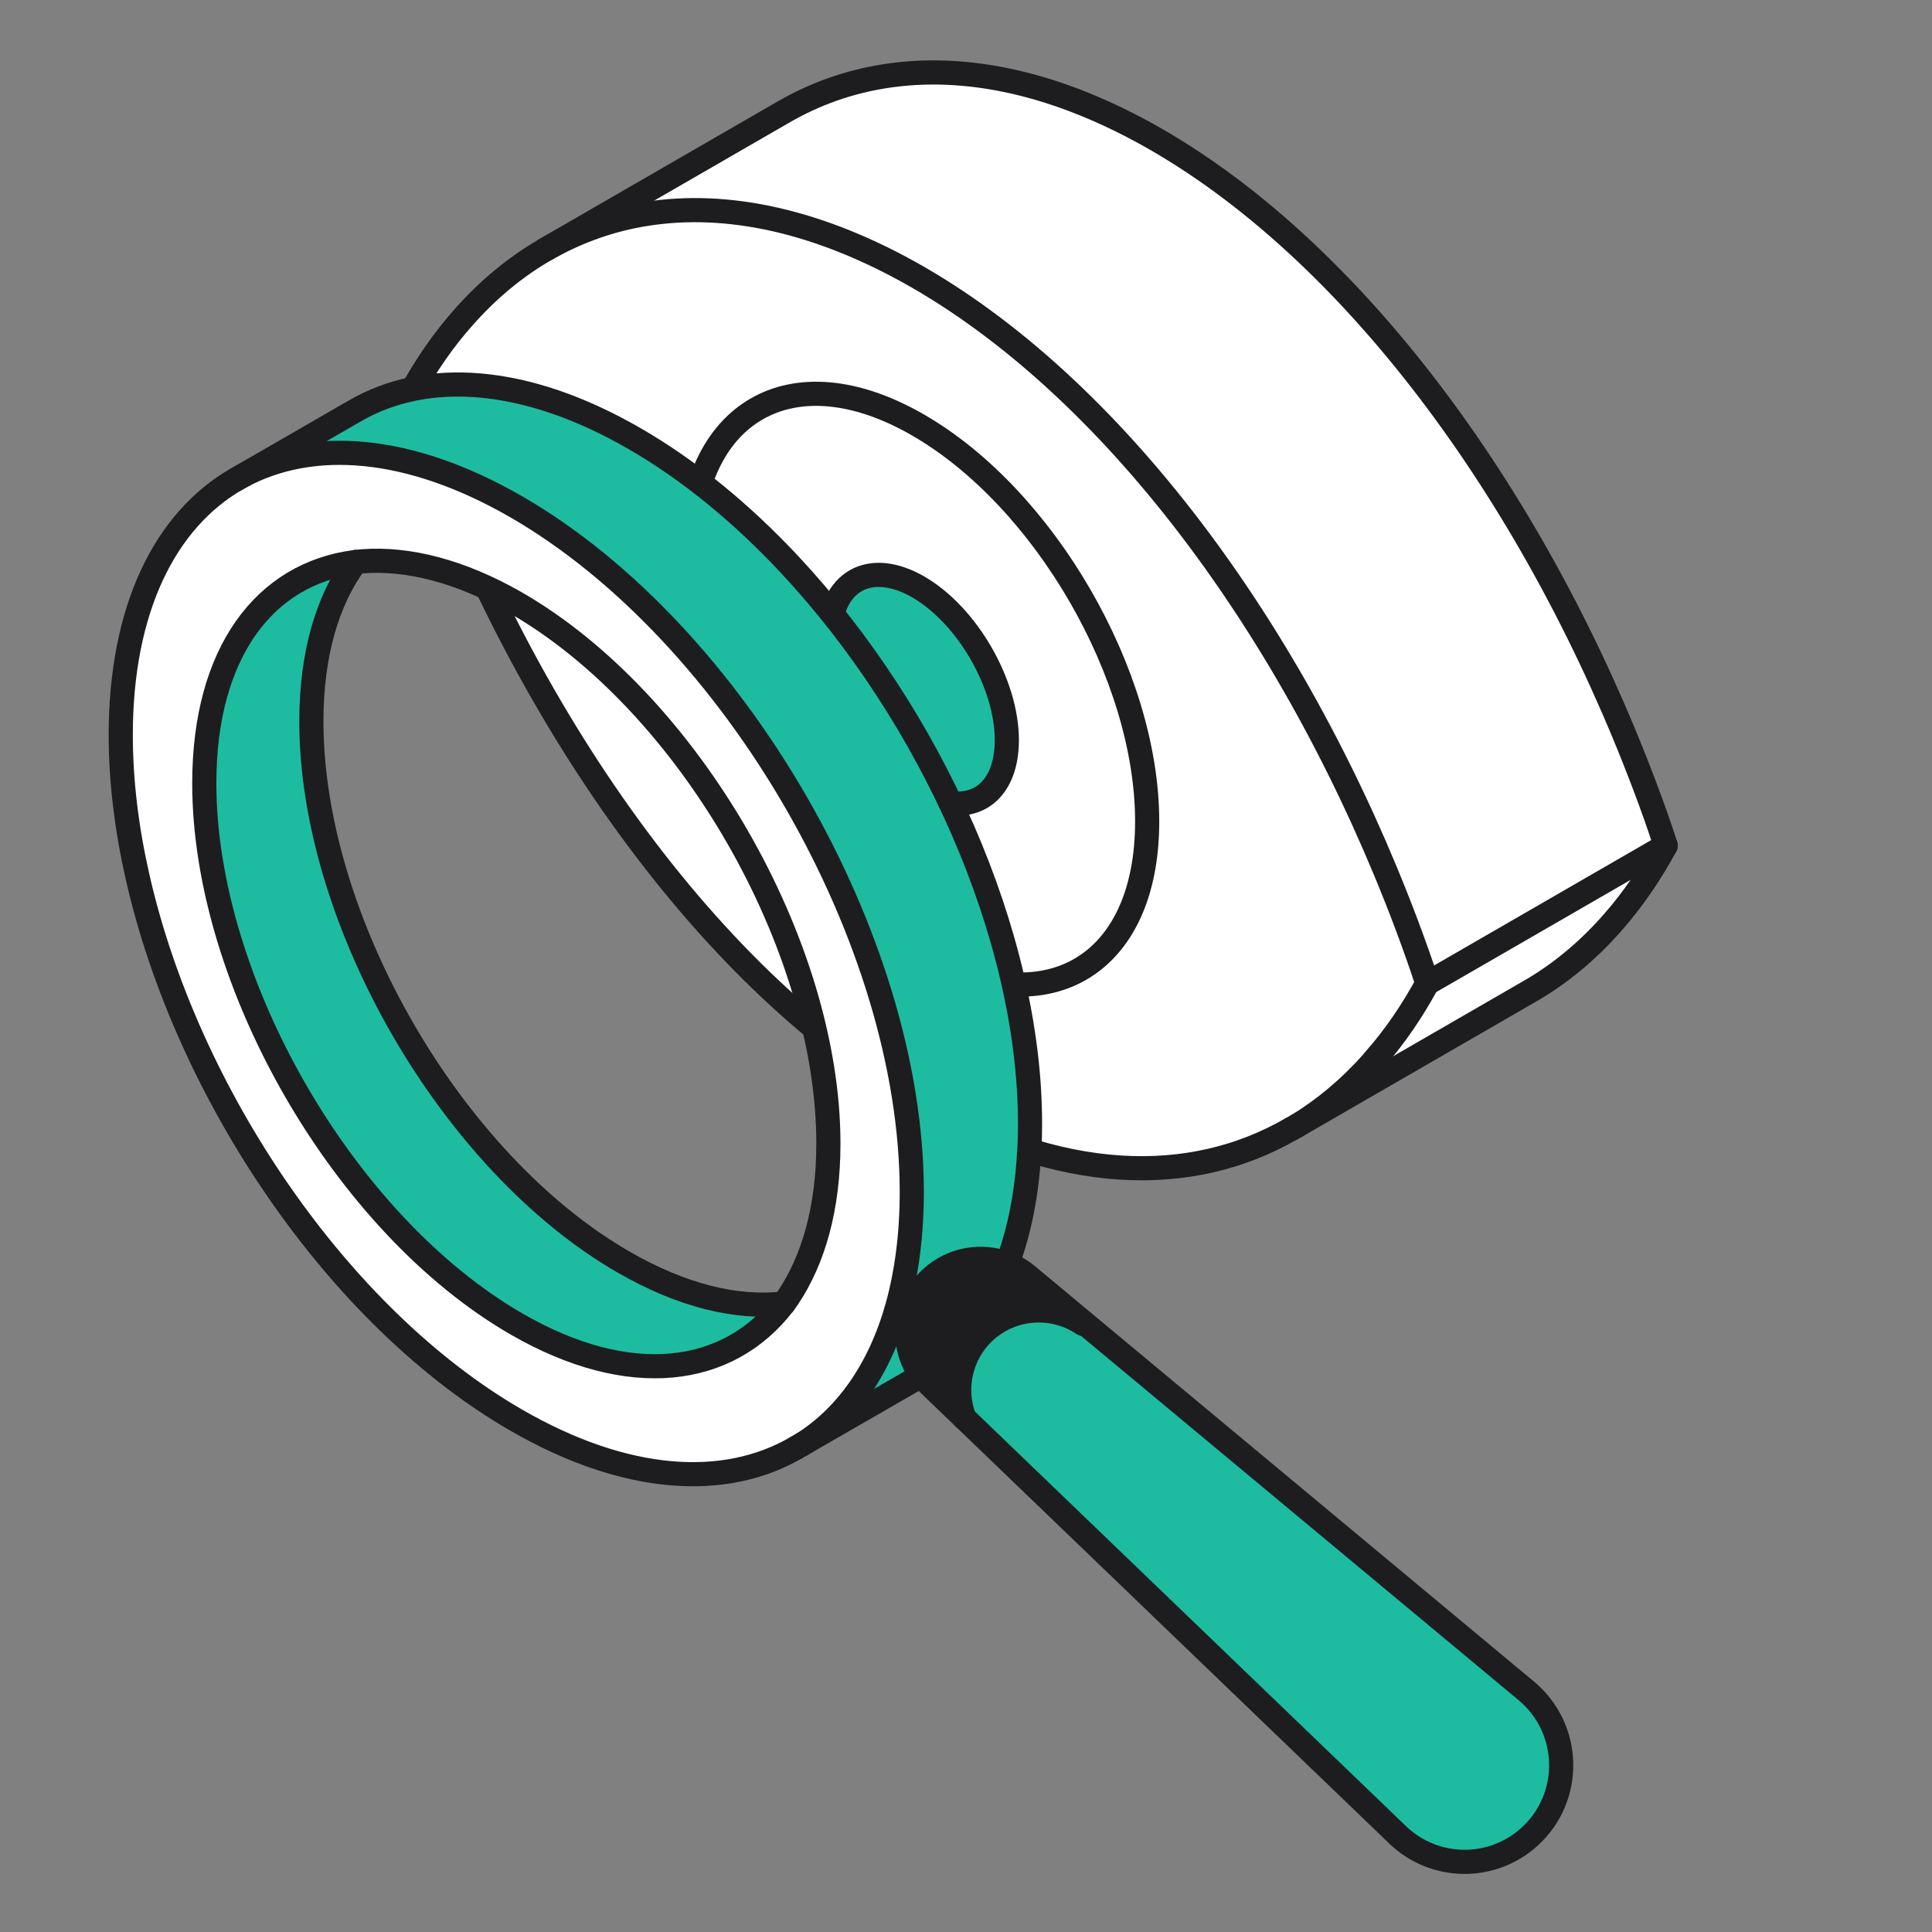<svg xmlns="http://www.w3.org/2000/svg" width="80" height="80" viewBox="0 0 80 80" fill="none"><rect x="0" y="0" width="80" height="80" fill="#808080" stroke="none"/><path d="M68.974 35.016L59.101 40.717C58.829 39.884 58.536 39.066 58.231 38.251C53.84 26.6 46.43 16.344 38.027 11.488C33.949 9.139 30.113 8.321 26.735 8.862C25.328 9.085 23.994 9.55 22.763 10.235H22.76L32.452 4.633C33.734 3.893 35.129 3.395 36.608 3.16C39.992 2.62 43.822 3.438 47.9 5.786C56.306 10.642 63.713 20.899 68.105 32.55C68.412 33.364 68.705 34.182 68.974 35.016Z" fill="white"></path><path d="M59.1 40.717L68.974 35.016C68.337 36.187 67.618 37.237 66.821 38.146L66.677 38.312C65.68 39.425 64.567 40.343 63.356 41.04L53.685 46.621C54.814 45.942 55.859 45.067 56.8 44.01L56.939 43.844C57.736 42.936 58.461 41.885 59.097 40.714L59.1 40.717Z" fill="white"></path><path d="M58.232 38.252C58.537 39.067 58.833 39.885 59.101 40.718C58.465 41.889 57.743 42.939 56.943 43.848L56.804 44.014C55.863 45.07 54.815 45.942 53.69 46.624L53.481 46.742C49.271 49.175 43.886 48.979 38.027 45.589C29.039 40.401 21.182 29.018 16.953 16.381C17.623 15.134 18.402 14.023 19.253 13.075L19.38 12.937C20.397 11.826 21.529 10.917 22.764 10.238C23.998 9.553 25.332 9.088 26.736 8.865C30.113 8.325 33.946 9.143 38.027 11.491C46.43 16.347 53.84 26.604 58.232 38.255V38.252ZM47.502 34.014C47.502 27.962 43.258 20.624 38.021 17.603C32.79 14.579 28.553 17.03 28.553 23.072C28.553 29.115 32.787 36.45 38.021 39.474C43.258 42.492 47.502 40.054 47.502 34.014Z" fill="white"></path><path d="M38.025 17.605C43.262 20.624 47.506 27.964 47.506 34.016C47.506 40.068 43.262 42.495 38.025 39.476C32.794 36.452 28.557 29.114 28.557 23.075C28.557 17.035 32.791 14.584 38.025 17.605ZM41.693 30.648C41.693 28.311 40.044 25.474 38.028 24.306C36 23.135 34.355 24.086 34.355 26.422C34.355 28.758 36.003 31.608 38.028 32.776C40.047 33.941 41.693 32.996 41.693 30.648Z" fill="white"></path><path d="M38.027 24.306C40.046 25.477 41.691 28.315 41.691 30.648C41.691 32.981 40.043 33.941 38.027 32.776C35.998 31.605 34.353 28.762 34.353 26.422C34.353 24.083 36.002 23.138 38.027 24.306Z" fill="#1DBCA0"></path><path d="M53.481 46.738C49.271 49.171 43.886 48.975 38.027 45.585C29.039 40.397 21.182 29.015 16.953 16.377C17.623 15.13 18.402 14.019 19.253 13.072L19.38 12.933C20.397 11.822 21.529 10.916 22.764 10.234C23.998 9.552 25.332 9.084 26.736 8.861C30.113 8.321 33.946 9.139 38.027 11.487C46.43 16.343 53.84 26.6 58.232 38.251C58.537 39.066 58.833 39.884 59.101 40.717C58.465 41.888 57.743 42.938 56.943 43.847L56.804 44.013C55.863 45.069 54.815 45.941 53.69 46.624" stroke="#1D1D1F" stroke-linecap="round" stroke-linejoin="round"></path><path d="M47.502 34.013C47.502 27.961 43.258 20.624 38.021 17.602C32.791 14.578 28.553 17.029 28.553 23.072C28.553 29.114 32.788 36.449 38.021 39.473C43.258 42.492 47.502 40.053 47.502 34.013Z" stroke="#1D1D1F" stroke-linecap="round" stroke-linejoin="round"></path><path d="M41.691 30.648C41.691 28.311 40.043 25.474 38.027 24.306C35.998 23.135 34.353 24.086 34.353 26.422C34.353 28.758 36.002 31.608 38.027 32.776C40.046 33.941 41.691 32.996 41.691 30.648Z" stroke="#1D1D1F" stroke-linecap="round" stroke-linejoin="round"></path><path d="M22.576 10.335L32.452 4.633C33.735 3.893 35.13 3.395 36.608 3.16C39.992 2.62 43.822 3.438 47.9 5.786C56.306 10.642 63.713 20.899 68.105 32.55C68.413 33.364 68.706 34.182 68.974 35.016C68.337 36.187 67.619 37.237 66.822 38.146L66.677 38.312C65.681 39.425 64.567 40.343 63.357 41.04L53.481 46.742" stroke="#1D1D1F" stroke-linecap="round" stroke-linejoin="round"></path><path d="M59.102 40.717L68.975 35.016" stroke="#1D1D1F" stroke-linecap="round" stroke-linejoin="round"></path><path d="M63.194 70.01C65.071 71.574 65.135 74.417 63.336 76.053C61.778 77.472 59.391 77.436 57.873 75.978L39.928 58.719C39.467 57.499 39.763 56.056 40.795 55.118C41.93 54.094 43.599 53.989 44.845 54.822L44.885 54.774L63.194 70.01Z" fill="#1DBCA0"></path><path d="M44.884 54.774L44.845 54.822C43.598 53.986 41.929 54.092 40.794 55.118C39.759 56.059 39.466 57.499 39.928 58.719L38.5 57.348C38.385 57.234 38.274 57.116 38.18 56.992C37.568 56.201 37.42 55.163 37.709 54.245C37.863 53.754 38.147 53.289 38.563 52.914C39.436 52.121 40.655 51.921 41.706 52.332C42.007 52.447 42.291 52.61 42.551 52.827L44.884 54.774Z" fill="#1D1D1F"></path><path d="M42.65 46.524C42.65 46.896 42.644 47.264 42.62 47.62C42.53 49.395 42.213 50.974 41.706 52.329C40.655 51.918 39.436 52.117 38.563 52.911C38.147 53.285 37.863 53.75 37.709 54.242C37.417 55.16 37.574 56.192 38.18 56.989L37.906 57.098C37.891 57.107 33.176 59.823 33.176 59.823C35.032 58.67 36.423 56.72 37.16 54.082C37.546 52.694 37.755 51.109 37.755 49.35C37.755 38.909 30.423 26.205 21.377 20.98C16.946 18.424 12.926 18.134 9.971 19.734L14.694 17.008C17.655 15.294 21.751 15.541 26.273 18.155C28.552 19.468 30.719 21.258 32.693 23.368C35.624 26.504 38.111 30.334 39.867 34.364C41.624 38.396 42.65 42.616 42.65 46.521V46.524Z" fill="#1DBCA0"></path><path d="M14.725 23.271C10.973 23.739 8.456 27.008 8.456 32.435C8.456 40.681 14.245 50.699 21.378 54.819C26.083 57.539 30.155 56.974 32.455 53.974C32.515 53.896 32.573 53.817 32.627 53.733C33.674 52.169 34.299 50.029 34.299 47.358C34.299 39.118 28.513 29.097 21.378 24.974C19.062 23.643 16.892 23.105 15.015 23.241C14.915 23.247 14.819 23.259 14.722 23.271H14.725ZM37.755 49.353C37.755 51.11 37.547 52.694 37.16 54.086C36.424 56.724 35.036 58.674 33.176 59.827L32.956 59.953C29.995 61.668 25.902 61.417 21.378 58.806C13.986 54.538 7.735 45.275 5.7 36.329C5.244 34.328 5 32.345 5 30.437C5 25.215 6.835 21.545 9.799 19.837L9.971 19.737C12.923 18.137 16.944 18.427 21.378 20.983C30.424 26.205 37.755 38.91 37.755 49.353Z" fill="white"></path><path d="M25.816 52.257C28.245 53.66 30.515 54.2 32.456 53.974C30.201 57.011 26.084 57.539 21.379 54.819C14.246 50.699 8.457 40.681 8.457 32.435C8.457 27.008 10.971 23.706 14.726 23.271C13.564 24.841 12.894 27.075 12.894 29.873C12.894 38.113 18.68 48.137 25.816 52.257Z" fill="#1DBCA0"></path><path d="M32.956 59.953C29.995 61.667 25.902 61.417 21.378 58.806C13.986 54.538 7.735 45.275 5.7 36.328C5.244 34.327 5 32.344 5 30.436C5 25.215 6.835 21.544 9.799 19.836" stroke="#1D1D1F" stroke-linecap="round" stroke-linejoin="round"></path><path d="M9.971 19.739C12.923 18.139 16.943 18.429 21.377 20.985C30.423 26.207 37.755 38.911 37.755 49.355C37.755 51.112 37.546 52.696 37.16 54.088C36.423 56.726 35.035 58.676 33.176 59.829" stroke="#1D1D1F" stroke-linecap="round" stroke-linejoin="round"></path><path d="M32.458 53.973H32.455C30.514 54.2 28.244 53.659 25.814 52.256C18.676 48.136 12.893 38.112 12.893 29.872C12.893 27.074 13.563 24.837 14.725 23.271C14.728 23.271 14.728 23.268 14.728 23.268" stroke="#1D1D1F" stroke-linecap="round" stroke-linejoin="round"></path><path d="M14.725 23.271C14.822 23.259 14.918 23.25 15.018 23.241C16.895 23.102 19.066 23.642 21.381 24.973C28.519 29.096 34.302 39.117 34.302 47.358C34.302 50.029 33.677 52.169 32.63 53.732C32.576 53.814 32.515 53.895 32.458 53.974C30.158 56.974 26.086 57.538 21.381 54.819C14.248 50.699 8.459 40.681 8.459 32.435C8.459 27.008 10.976 23.739 14.728 23.271H14.725Z" stroke="#1D1D1F" stroke-linecap="round" stroke-linejoin="round"></path><path d="M9.799 19.839L14.695 17.014C17.656 15.299 21.752 15.547 26.273 18.161C28.552 19.474 30.719 21.264 32.693 23.373C35.624 26.51 38.111 30.34 39.868 34.369C41.624 38.402 42.651 42.621 42.651 46.527C42.651 46.898 42.645 47.267 42.62 47.623C42.53 49.398 42.213 50.976 41.706 52.332" stroke="#1D1D1F" stroke-linecap="round" stroke-linejoin="round"></path><path d="M37.905 57.101C37.89 57.11 32.955 59.953 32.955 59.953" stroke="#1D1D1F" stroke-linecap="round" stroke-linejoin="round"></path><path d="M39.929 58.718L57.873 75.977C59.392 77.438 61.779 77.471 63.337 76.053C65.135 74.417 65.072 71.573 63.195 70.01L42.552 52.827C42.292 52.609 42.009 52.446 41.707 52.331C40.657 51.924 39.437 52.12 38.565 52.914C38.148 53.288 37.865 53.753 37.711 54.245C37.418 55.163 37.569 56.201 38.181 56.992C38.275 57.116 38.387 57.233 38.502 57.348L39.929 58.718Z" stroke="#1D1D1F" stroke-linecap="round" stroke-linejoin="round"></path><path d="M44.848 54.821C43.601 53.985 41.932 54.091 40.797 55.117C39.762 56.059 39.469 57.499 39.931 58.718" stroke="#1D1D1F" stroke-linecap="round" stroke-linejoin="round"></path></svg>